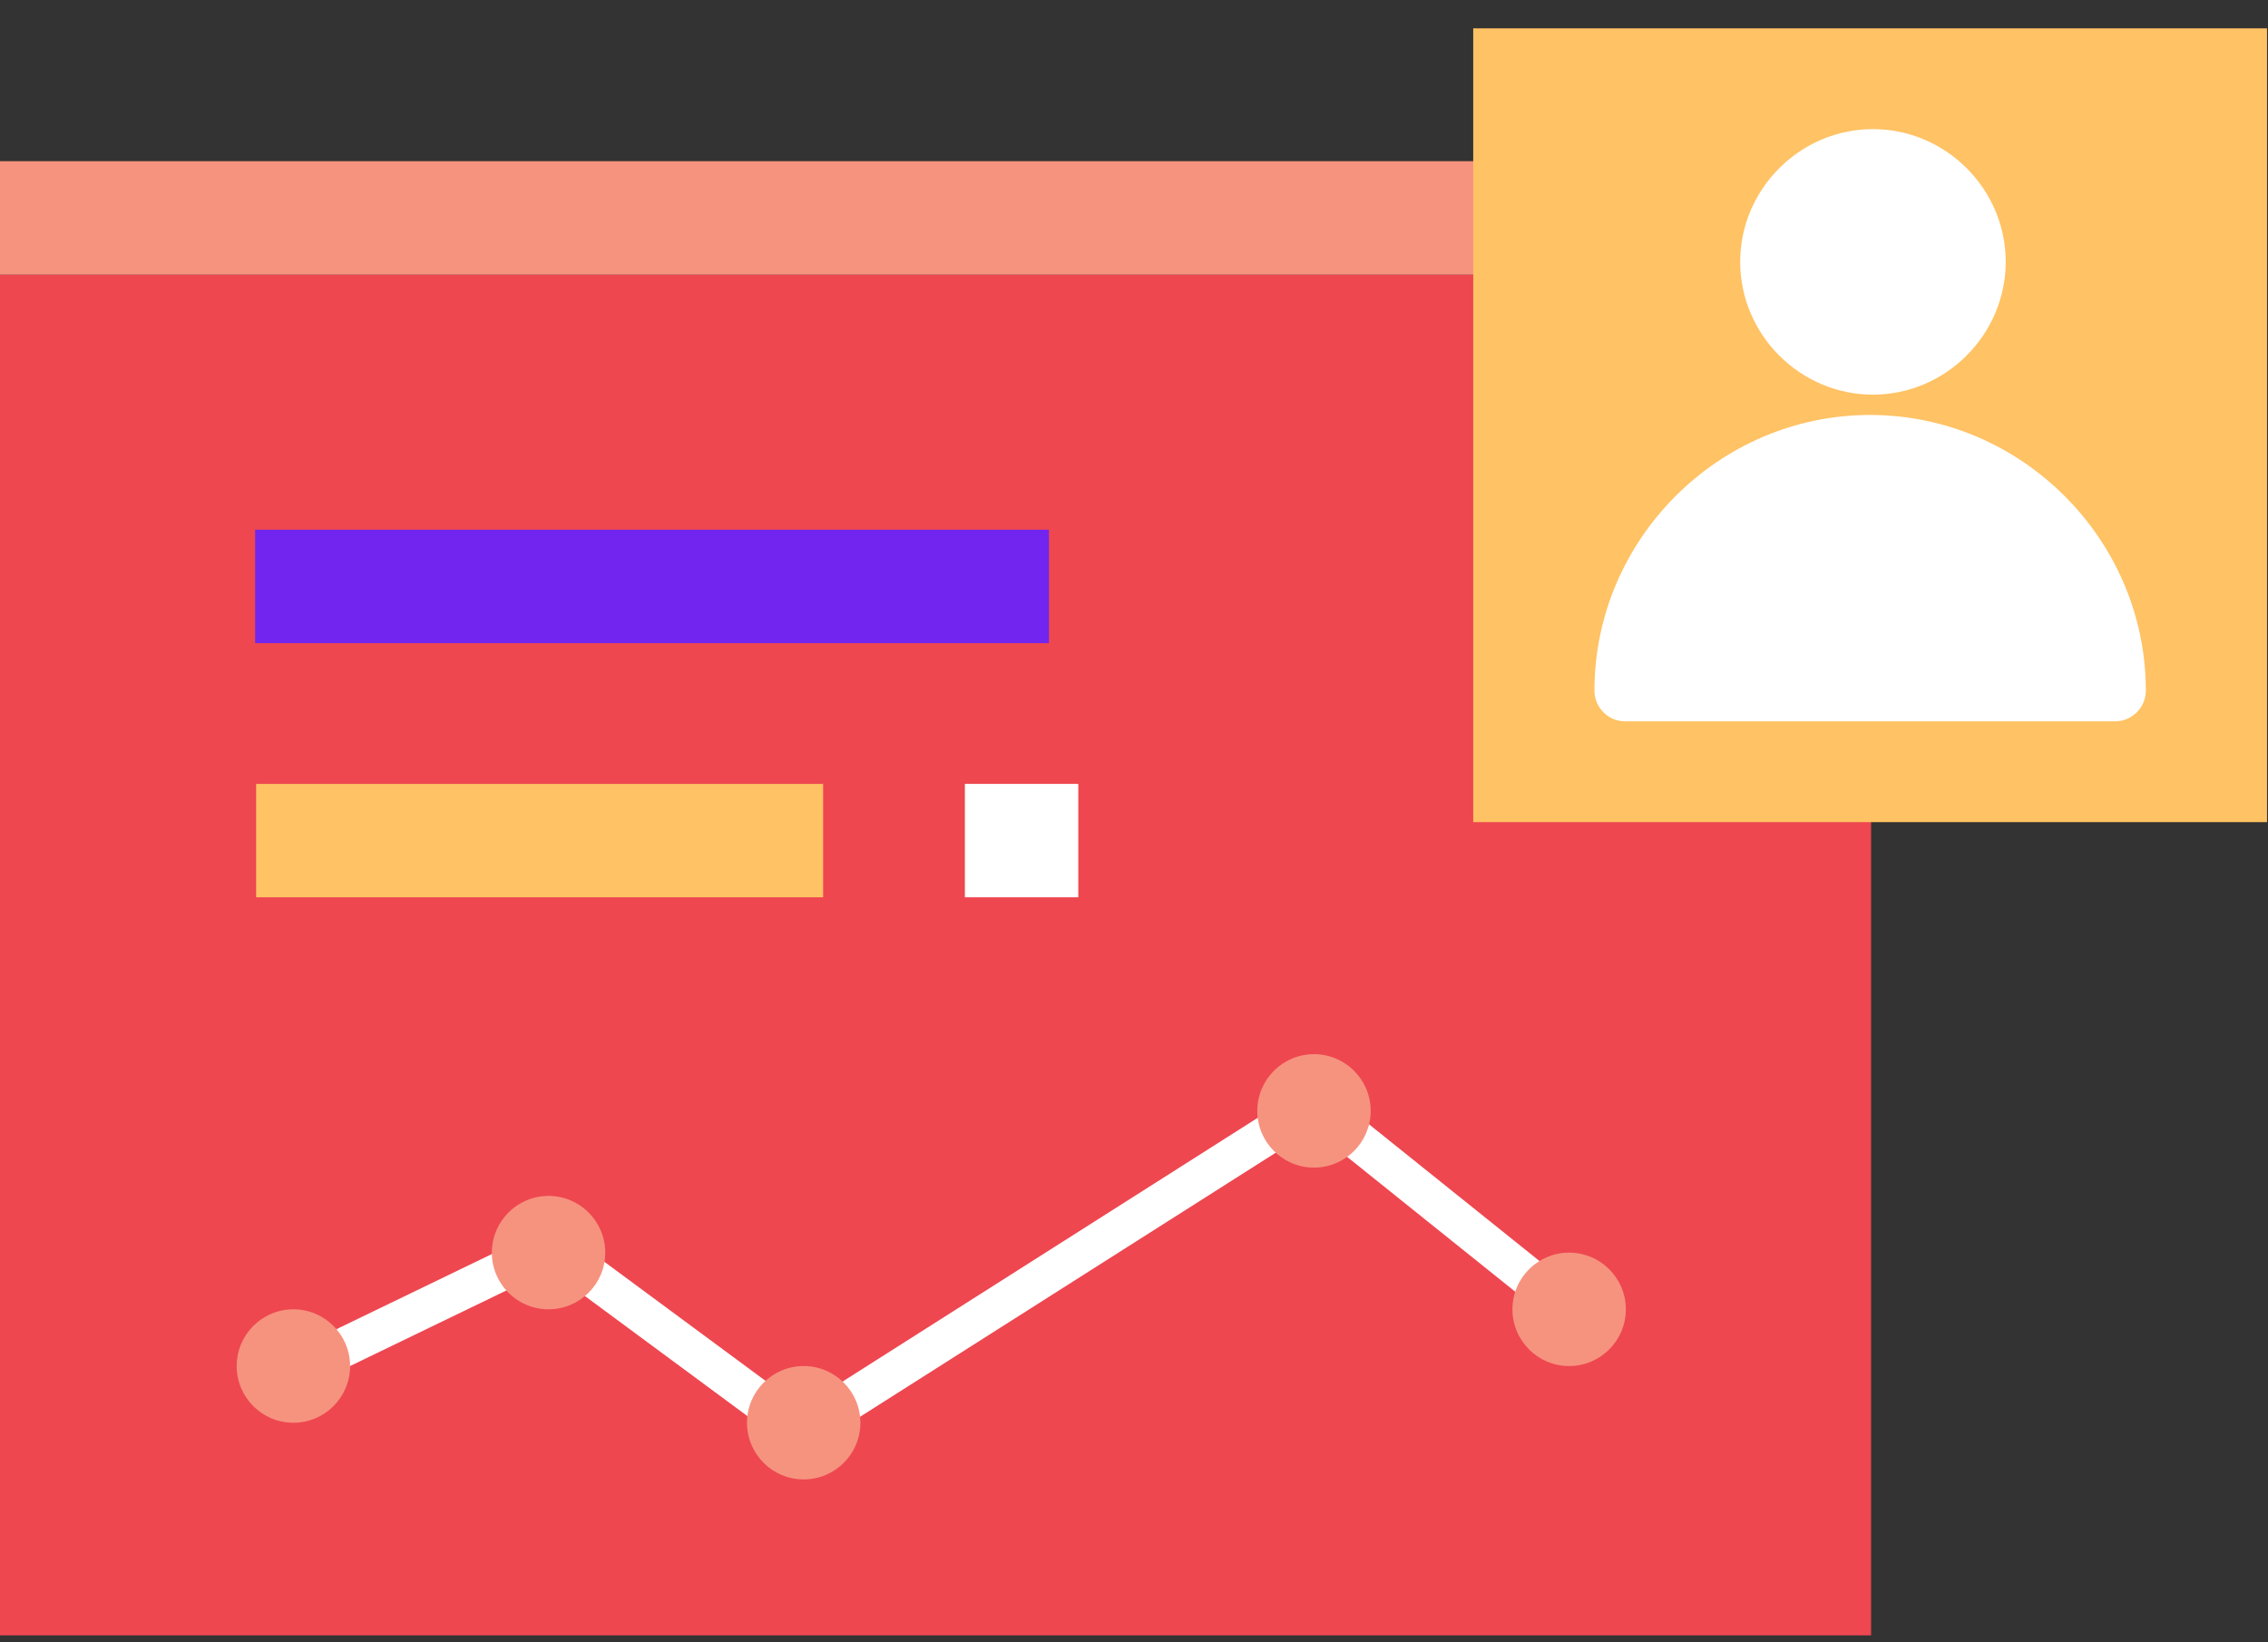 <?xml version="1.0" encoding="UTF-8"?> <svg xmlns="http://www.w3.org/2000/svg" xmlns:xlink="http://www.w3.org/1999/xlink" width="58px" height="42px" viewBox="0 0 58 42" version="1.1"><rect x="0" y="0" width="58" height="42" fill="#333333" stroke="none"/><title>illo-reporting-support</title><desc>Created with Sketch.</desc><defs><polygon id="path-1" points="0 41.325 57.975 41.325 57.975 0.228 0 0.228"></polygon></defs><g id="Page-1" stroke="none" stroke-width="1" fill="none" fill-rule="evenodd"><g id="support—-1.3-2" transform="translate(-962, -923)"><g id="section-support" transform="translate(142, 712)"><g id="card-3" transform="translate(788, 175)"><g id="illo-reporting-support" transform="translate(32, 36)"><polygon id="Fill-1" fill="#EE4750" points="0 41.822 47.85 41.822 47.85 7.022 0 7.022"></polygon><polygon id="Fill-2" fill="#7225EF" points="6.525 16.447 26.825 16.447 26.825 13.547 6.525 13.547"></polygon><polygon id="Fill-3" fill="#F6937F" points="0 7.022 47.85 7.022 47.85 4.122 0 4.122"></polygon><polygon id="Fill-4" fill="#FFC264" points="37.675 21.025 57.975 21.025 57.975 0.725 37.675 0.725"></polygon><g id="Group-24" transform="translate(0, 0.497)"><path d="M54.081,17.95 L41.542,17.95 C41.118,17.941 40.775,17.59 40.775,17.166 C40.775,13.298 43.957,10.115 47.824,10.115 C51.693,10.115 54.876,13.298 54.876,17.166 C54.876,17.596 54.521,17.95 54.092,17.95 L54.081,17.95 Z" id="Fill-5" fill="#FFFFFF"></path><path d="M47.897,9.596 C46.035,9.596 44.502,8.063 44.502,6.2 C44.502,4.338 46.035,2.805 47.897,2.805 C49.76,2.805 51.293,4.338 51.293,6.2 C51.29,8.063 49.759,9.594 47.897,9.596" id="Fill-7" fill="#FFFFFF"></path><polyline id="Stroke-9" stroke="#FFFFFF" points="7.503 34.583 14.101 31.393 20.48 36.105 33.603 27.768 40.201 33.06"></polyline><path d="M7.503,32.987 C8.303,32.987 8.953,33.637 8.953,34.438 C8.953,35.238 8.303,35.888 7.503,35.888 C6.702,35.888 6.053,35.238 6.053,34.438 C6.053,33.637 6.702,32.987 7.503,32.987" id="Fill-11" fill="#F6937F"></path><path d="M33.603,26.462 C34.403,26.462 35.053,27.112 35.053,27.913 C35.053,28.713 34.403,29.363 33.603,29.363 C32.802,29.363 32.153,28.713 32.153,27.913 C32.153,27.112 32.802,26.462 33.603,26.462" id="Fill-13" fill="#F6937F"></path><path d="M40.128,31.538 C40.928,31.538 41.578,32.187 41.578,32.987 C41.578,33.788 40.928,34.438 40.128,34.438 C39.327,34.438 38.678,33.788 38.678,32.987 C38.678,32.187 39.327,31.538 40.128,31.538" id="Fill-15" fill="#F6937F"></path><path d="M14.028,30.087 C14.828,30.087 15.478,30.737 15.478,31.538 C15.478,32.338 14.828,32.987 14.028,32.987 C13.227,32.987 12.578,32.338 12.578,31.538 C12.578,30.737 13.227,30.087 14.028,30.087" id="Fill-17" fill="#F6937F"></path><path d="M20.553,34.438 C21.353,34.438 22.003,35.087 22.003,35.888 C22.003,36.688 21.353,37.337 20.553,37.337 C19.752,37.337 19.103,36.688 19.103,35.888 C19.103,35.087 19.752,34.438 20.553,34.438" id="Fill-19" fill="#F6937F"></path><mask id="mask-2" fill="white"><use xlink:href="#path-1"></use></mask><g id="Clip-22"></g><polygon id="Fill-21" fill="#FFC264" mask="url(#mask-2)" points="6.55 22.45 21.05 22.45 21.05 19.55 6.55 19.55"></polygon><polygon id="Fill-23" fill="#FFFFFF" mask="url(#mask-2)" points="24.675 22.45 27.575 22.45 27.575 19.55 24.675 19.55"></polygon></g></g></g></g></g></g></svg> 